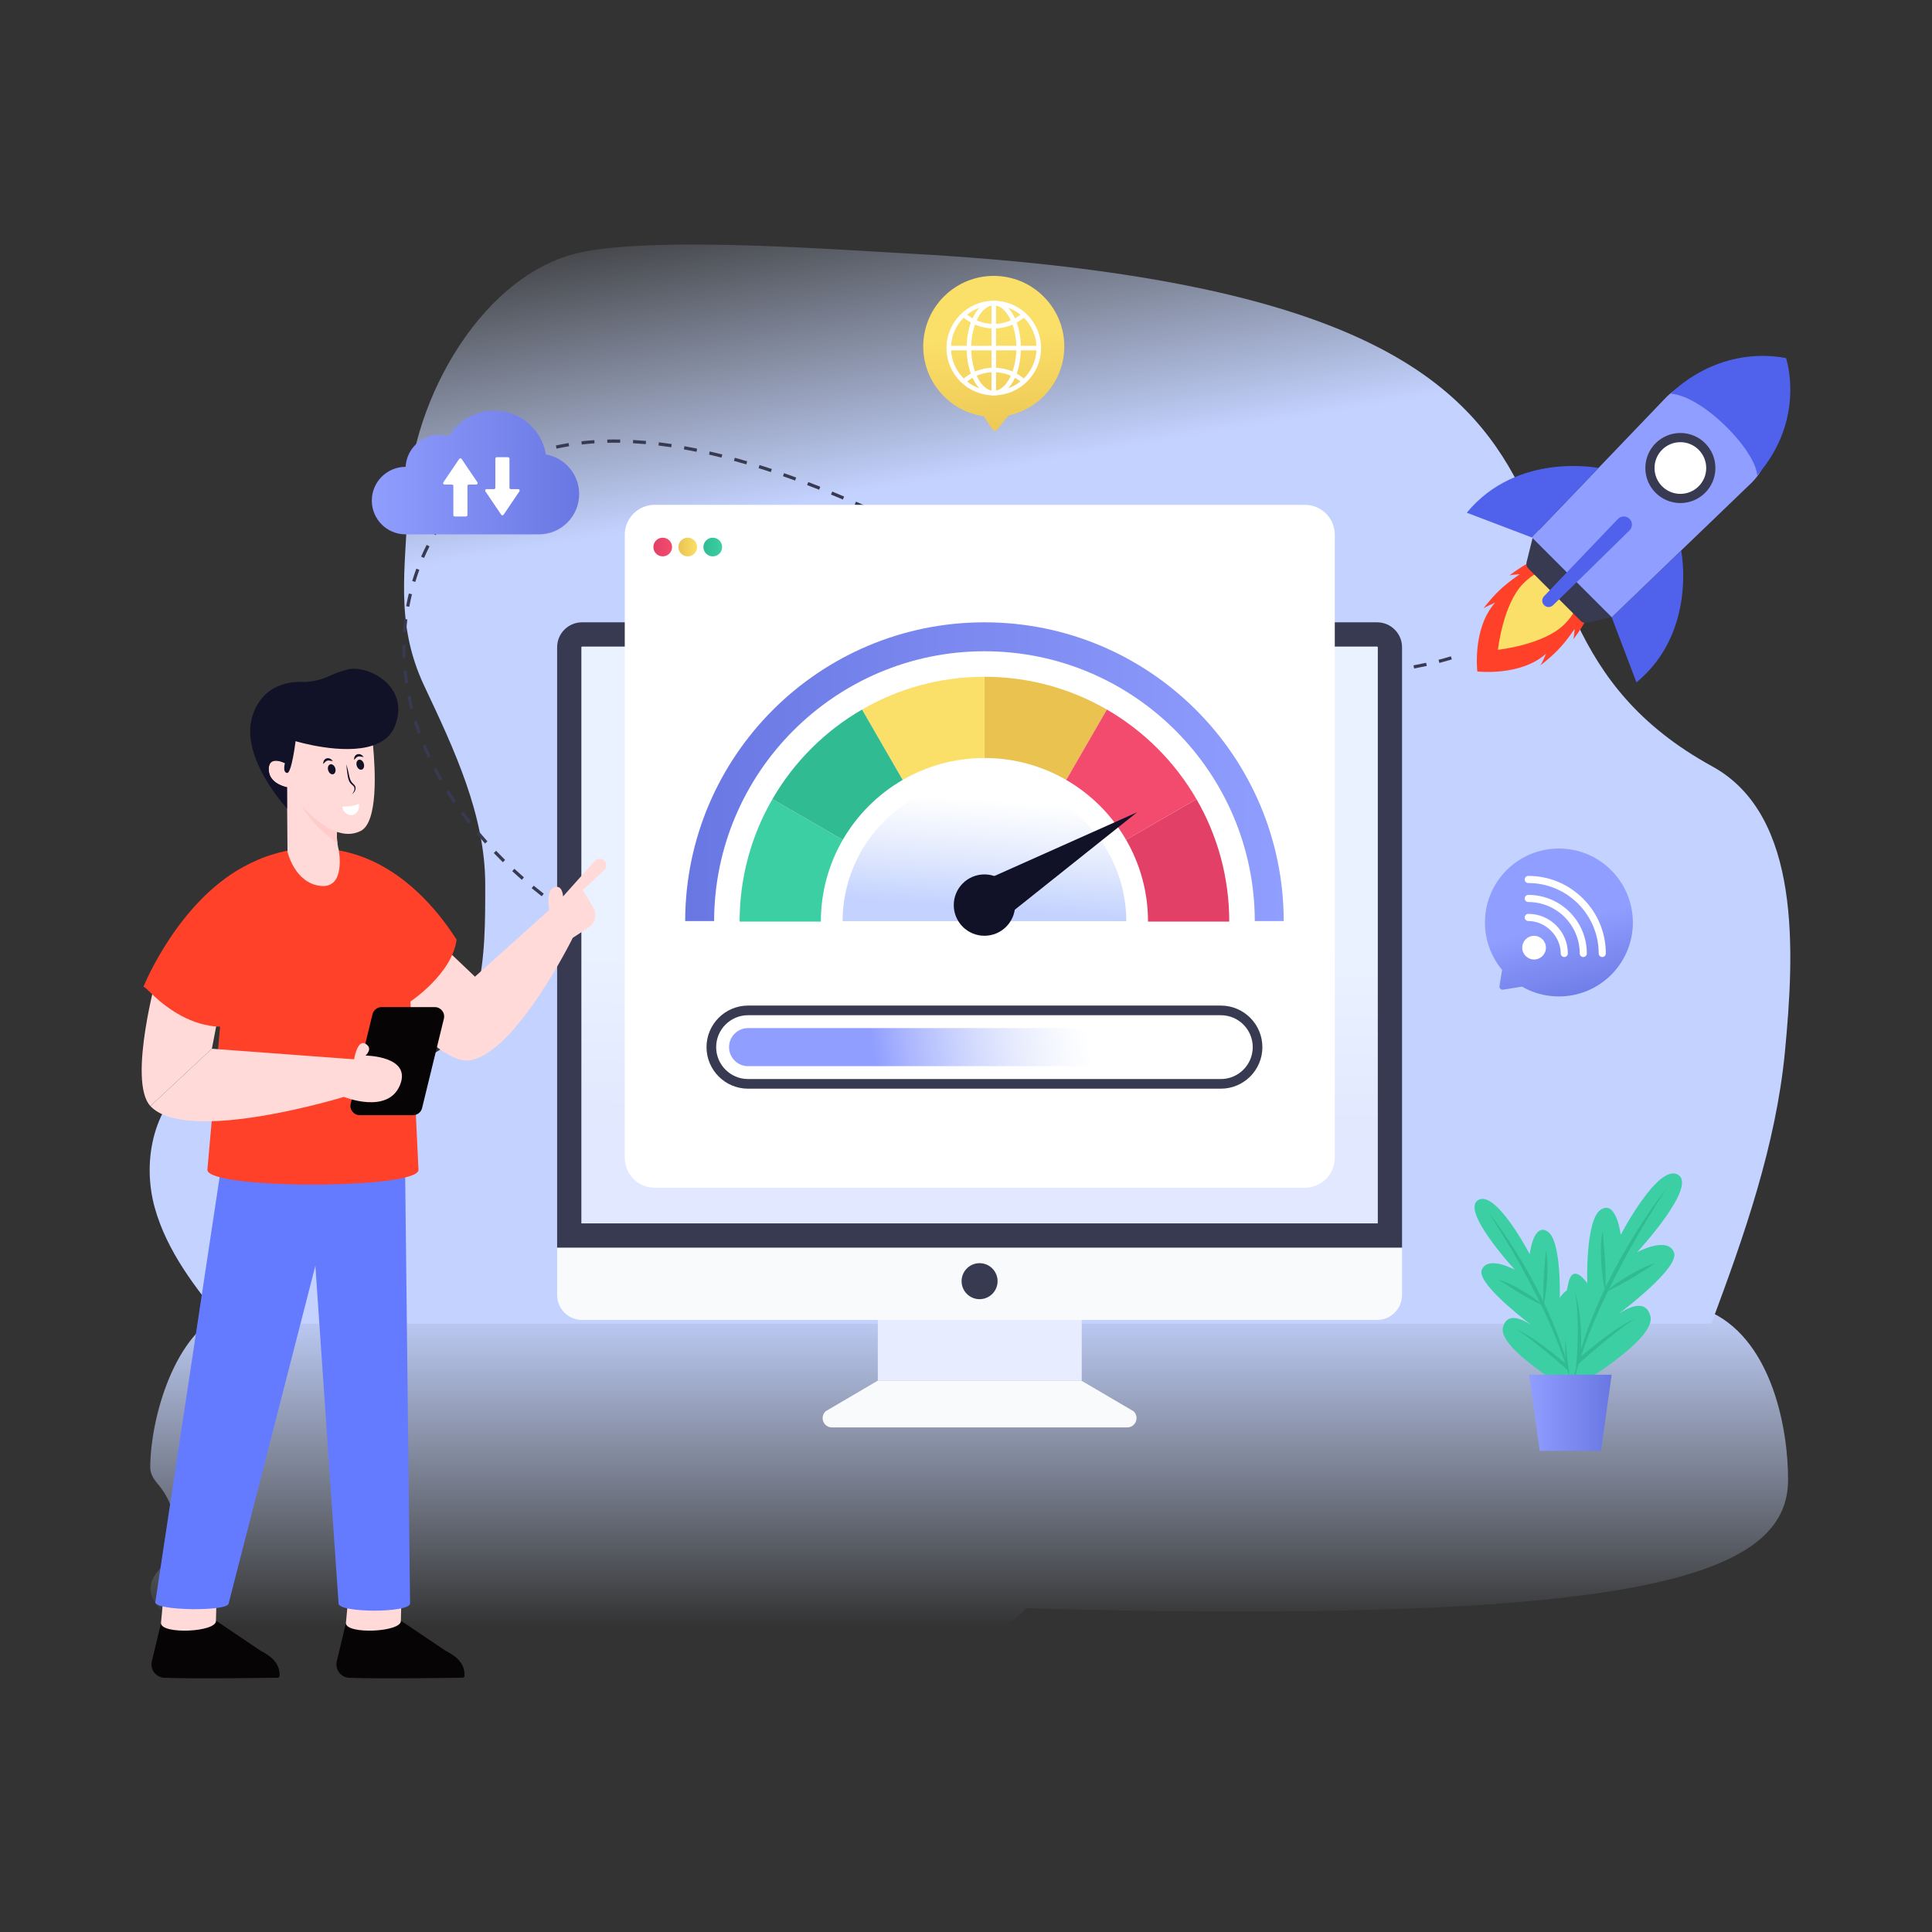 <svg xmlns="http://www.w3.org/2000/svg" id="Layer_1" x="0" y="0" viewBox="0 0 600 600" xml:space="preserve"><rect x="0" y="0" width="600" height="600" fill="#333333" stroke="none"/><g id="Network_Speed"><linearGradient id="SVGID_1_" x1="300.979" x2="300.979" y1="505.023" y2="404.166" gradientUnits="userSpaceOnUse"><stop offset="0" stop-color="#cedcf9" stop-opacity="0"></stop><stop offset="1" stop-color="#c3d2ff"></stop></linearGradient><path fill="url(#SVGID_1_)" d="M555.3,459.731c-0.159,27.62-39.95,41.375-179.793,40.706 c-18.345-0.08-37.505-0.429-56.963-0.999 c-10.375,14.265-66.99,24.933-135.222,24.613 c-75.537-0.369-136.683-14.085-136.574-30.637 c0.01-1.958,0.875-3.876,2.524-5.724c7.105-7.931,6.539-18.92-0.388-26.971 c-1.461-1.698-2.236-3.376-2.226-5.025 c0.089-15.433,7.573-41.935,23.523-48.198l461.627,0.24 C550.56,416.987,555.389,444.288,555.3,459.731z"></path><linearGradient id="SVGID_2_" x1="254.76" x2="271.718" y1="52.481" y2="152.276" gradientUnits="userSpaceOnUse"><stop offset="0" stop-color="#cedcf9" stop-opacity="0"></stop><stop offset="1" stop-color="#c3d2ff"></stop></linearGradient><path fill="url(#SVGID_2_)" d="M554.319,326.724c-2.807,28.999-12.586,56.869-22.835,84.329H69.851 c-9.14-10.968-18.011-22.466-21.787-35.961 c-4.116-14.824-0.35-32.805,13.056-41.186 c19.369-12.097,45.771,1.199,68.067-4.625 c21.757-5.684,21.507-32.944,21.507-54.531 c0.01-21.587-9.62-41.975-18.9-61.644 c-9.29-19.679-5.784-36.231-5.105-57.808 c0.979-31.017,23.485-71.503,55.161-77.237 c24.683-4.475,75.289-0.689,100.332,0.679 c256.194,14.085,157.191,108.573,249.591,159.278 C559.483,253.223,557.296,295.707,554.319,326.724z"></path><path fill="#373a50" d="M223.869,309.911c-1.217-0.545-2.433-1.094-3.648-1.648 l0.415-0.91c1.213,0.552,2.427,1.101,3.642,1.645L223.869,309.911z M216.584,306.591c-1.21-0.562-2.419-1.129-3.625-1.701l0.429-0.903 c1.203,0.571,2.41,1.136,3.617,1.697L216.584,306.591z M209.349,303.156 c-1.201-0.584-2.398-1.174-3.593-1.77l0.446-0.895 c1.191,0.595,2.386,1.183,3.584,1.765L209.349,303.156z M202.182,299.575 c-1.188-0.611-2.371-1.23-3.551-1.856l0.469-0.883 c1.176,0.624,2.355,1.241,3.54,1.85L202.182,299.575z M195.106,295.813 c-1.171-0.644-2.337-1.297-3.497-1.958l0.496-0.869 c1.155,0.659,2.316,1.31,3.482,1.951L195.106,295.813z M188.144,291.838 c-1.15-0.682-2.293-1.374-3.43-2.076l0.525-0.851 c1.131,0.699,2.27,1.388,3.414,2.067L188.144,291.838z M181.324,287.62 c-1.124-0.725-2.239-1.462-3.347-2.21l0.56-0.829 c1.102,0.744,2.212,1.477,3.33,2.198L181.324,287.62z M174.679,283.129 c-1.091-0.773-2.173-1.558-3.246-2.356l0.597-0.802 c1.067,0.793,2.143,1.574,3.228,2.343L174.679,283.129z M168.243,278.339 c-1.053-0.824-2.095-1.662-3.127-2.514l0.637-0.771 c1.025,0.846,2.061,1.679,3.107,2.498L168.243,278.339z M162.056,273.229 l-0.645-0.566c-0.788-0.696-1.568-1.401-2.341-2.117l0.68-0.733 c0.767,0.71,1.542,1.411,2.323,2.101l0.64,0.562L162.056,273.229z M156.167,267.774c-0.953-0.939-1.892-1.893-2.816-2.863l0.724-0.69 c0.917,0.962,1.849,1.909,2.795,2.84L156.167,267.774z M150.627,261.96 c-0.894-1-1.778-2.022-2.627-3.039l0.768-0.641 c0.851,1.019,1.72,2.023,2.605,3.013L150.627,261.96z M145.475,255.797 c-0.822-1.053-1.635-2.134-2.417-3.21l0.81-0.587 c0.775,1.067,1.581,2.138,2.396,3.182L145.475,255.797z M140.758,249.293 c-0.749-1.114-1.482-2.25-2.18-3.377l0.851-0.526 c0.691,1.116,1.417,2.241,2.159,3.345L140.758,249.293z M136.528,242.458 c-0.659-1.162-1.302-2.352-1.913-3.536l0.889-0.458 c0.605,1.173,1.242,2.351,1.895,3.501L136.528,242.458z M132.848,235.311 c-0.563-1.214-1.106-2.453-1.614-3.684l0.925-0.381 c0.502,1.217,1.039,2.443,1.596,3.644L132.848,235.311z M129.785,227.875 c-0.458-1.267-0.888-2.55-1.278-3.814l0.955-0.295 c0.387,1.249,0.812,2.517,1.264,3.77L129.785,227.875z M127.408,220.191 c-0.334-1.297-0.64-2.615-0.91-3.919l0.979-0.202 c0.266,1.288,0.568,2.59,0.899,3.871L127.408,220.191z M125.785,212.313 c-0.086-0.557-0.166-1.116-0.24-1.677c-0.102-0.771-0.191-1.543-0.267-2.318 l0.995-0.098c0.075,0.764,0.163,1.525,0.263,2.285 c0.073,0.553,0.152,1.105,0.237,1.656L125.785,212.313z M416.115,209.653 l-0.923-0.003l0.006-1l0.917,0.003c1.023,0,2.046-0.011,3.069-0.034 l0.021,1C418.176,209.641,417.146,209.653,416.115,209.653z M411.177,209.566 c-1.337-0.047-2.673-0.112-4.009-0.196l0.062-0.998 c1.326,0.083,2.654,0.148,3.981,0.194L411.177,209.566z M423.217,209.468 l-0.053-0.999c1.328-0.07,2.654-0.159,3.975-0.27l0.084,0.997 C425.891,209.308,424.555,209.398,423.217,209.468z M403.167,209.067 c-1.332-0.119-2.663-0.256-3.991-0.41l0.115-0.993 c1.32,0.153,2.642,0.289,3.966,0.407L403.167,209.067z M431.22,208.798 l-0.115-0.993c1.32-0.153,2.638-0.327,3.948-0.523l0.148,0.989 C433.88,208.468,432.552,208.644,431.22,208.798z M395.195,208.143 c-1.325-0.189-2.647-0.394-3.965-0.615l0.166-0.986 c1.31,0.22,2.622,0.424,3.939,0.612L395.195,208.143z M439.165,207.61 l-0.182-0.983c1.305-0.241,2.618-0.507,3.902-0.792l0.217,0.977 C441.806,207.098,440.481,207.367,439.165,207.61z M387.281,206.813 c-0.594-0.115-1.187-0.234-1.779-0.356c-0.717-0.147-1.433-0.299-2.147-0.455 l0.213-0.977c0.711,0.155,1.423,0.306,2.136,0.453 c0.589,0.121,1.18,0.239,1.77,0.354L387.281,206.813z M447.009,205.872 l-0.252-0.968c1.285-0.334,2.575-0.696,3.834-1.074l0.287,0.958 C449.609,205.169,448.306,205.534,447.009,205.872z M379.445,205.106 c-1.299-0.312-2.595-0.638-3.888-0.977l0.254-0.967 c1.285,0.337,2.575,0.661,3.868,0.972L379.445,205.106z M124.998,204.3 c-0.04-0.976-0.06-1.955-0.06-2.933c0-0.364,0.003-0.729,0.008-1.093 l1,0.015c-0.005,0.36-0.008,0.719-0.008,1.078 c0,0.965,0.02,1.93,0.059,2.893L124.998,204.3z M371.691,203.074 c-1.286-0.364-2.568-0.74-3.848-1.127l0.289-0.957 c1.273,0.385,2.55,0.76,3.83,1.122L371.691,203.074z M364.017,200.752 c-1.271-0.409-2.54-0.83-3.806-1.26l0.322-0.947 c1.26,0.428,2.522,0.847,3.79,1.255L364.017,200.752z M356.426,198.171 c-1.259-0.45-2.513-0.909-3.764-1.377l0.35-0.937 c1.247,0.466,2.497,0.924,3.75,1.371L356.426,198.171z M126.116,196.32 l-0.997-0.071c0.094-1.331,0.227-2.68,0.395-4.008l0.992,0.125 C126.341,193.677,126.21,195.007,126.116,196.32z M348.92,195.366 c-1.244-0.484-2.485-0.977-3.725-1.477l0.375-0.927 c1.235,0.499,2.473,0.99,3.713,1.472L348.92,195.366z M341.488,192.368 c-1.232-0.513-2.462-1.034-3.689-1.561l0.395-0.919 c1.224,0.525,2.451,1.044,3.68,1.557L341.488,192.368z M334.127,189.209 c-1.223-0.538-2.441-1.081-3.658-1.63l0.41-0.912 c1.215,0.547,2.432,1.09,3.65,1.626L334.127,189.209z M127.112,188.442 l-0.983-0.18c0.241-1.316,0.521-2.642,0.834-3.94l0.972,0.234 C127.627,185.837,127.35,187.144,127.112,188.442z M326.823,185.921 c-1.212-0.557-2.423-1.119-3.632-1.684l0.424-0.906 c1.207,0.564,2.416,1.125,3.626,1.681L326.823,185.921z M319.569,182.53 c-1.204-0.572-2.408-1.147-3.611-1.724l0.434-0.901 c1.201,0.577,2.403,1.151,3.607,1.722L319.569,182.53z M128.974,180.723 l-0.957-0.289c0.387-1.284,0.815-2.57,1.272-3.822l0.939,0.343 C129.778,178.19,129.356,179.457,128.974,180.723z M312.354,179.066 c-1.2-0.582-2.399-1.166-3.597-1.75l0.438-0.898 c1.197,0.584,2.396,1.168,3.595,1.749L312.354,179.066z M305.163,175.558 l-3.59-1.763l0.441-0.897l3.589,1.763L305.163,175.558z M131.7,173.267 l-0.918-0.397c0.533-1.229,1.109-2.457,1.712-3.647l0.892,0.452 C132.792,170.847,132.224,172.056,131.7,173.267z M297.985,172.03l-3.592-1.761 l0.439-0.898l3.582,1.756L297.985,172.03z M290.799,168.514 c-1.198-0.583-2.397-1.165-3.598-1.745l0.435-0.9 c1.202,0.58,2.402,1.163,3.601,1.746L290.799,168.514z M135.29,166.192 l-0.862-0.507c0.682-1.159,1.406-2.306,2.154-3.408l0.827,0.562 C136.674,163.924,135.96,165.052,135.29,166.192z M283.595,165.037 c-1.202-0.574-2.405-1.146-3.611-1.714l0.427-0.904 c1.207,0.569,2.412,1.141,3.616,1.716L283.595,165.037z M276.364,161.629 c-1.208-0.561-2.419-1.118-3.631-1.67l0.415-0.91 c1.214,0.553,2.426,1.111,3.637,1.673L276.364,161.629z M139.743,159.633 l-0.788-0.615c0.83-1.063,1.701-2.103,2.59-3.092l0.744,0.668 C141.415,157.566,140.559,158.589,139.743,159.633z M269.091,158.315 c-1.216-0.542-2.435-1.08-3.656-1.612l0.399-0.917 c1.224,0.533,2.444,1.072,3.664,1.615L269.091,158.315z M261.766,155.127 c-1.227-0.52-2.455-1.033-3.686-1.539l0.38-0.925 c1.234,0.508,2.466,1.022,3.695,1.543L261.766,155.127z M145.041,153.743 l-0.694-0.72c0.966-0.931,1.977-1.837,3.005-2.692l0.64,0.769 C146.982,151.94,145.989,152.829,145.041,153.743z M254.378,152.091 c-1.237-0.491-2.477-0.975-3.72-1.451l0.357-0.934 c1.247,0.477,2.49,0.962,3.731,1.456L254.378,152.091z M246.919,149.239 c-1.249-0.458-2.501-0.907-3.757-1.347l0.33-0.944 c1.26,0.441,2.518,0.892,3.771,1.352L246.919,149.239z M151.131,148.687 l-0.579-0.815c0.652-0.463,1.315-0.913,1.992-1.348 c0.459-0.296,0.921-0.584,1.387-0.864l0.517,0.856 c-0.458,0.276-0.911,0.558-1.362,0.849 C152.421,147.792,151.77,148.233,151.131,148.687z M239.384,146.603 c-1.262-0.419-2.528-0.829-3.797-1.227l0.299-0.954 c1.275,0.4,2.546,0.811,3.814,1.232L239.384,146.603z M157.913,144.593 l-0.454-0.891c1.186-0.604,2.416-1.178,3.655-1.705l0.392,0.92 C160.287,143.435,159.079,143.999,157.913,144.593z M231.768,144.215 c-1.276-0.375-2.556-0.739-3.838-1.09l0.264-0.964 c1.29,0.353,2.575,0.718,3.857,1.095L231.768,144.215z M224.07,142.109 c-1.289-0.326-2.582-0.638-3.878-0.937l0.225-0.975 c1.303,0.301,2.603,0.615,3.898,0.942L224.07,142.109z M165.205,141.486 l-0.33-0.944c1.249-0.437,2.542-0.845,3.843-1.212l0.271,0.962 C167.708,140.654,166.435,141.055,165.205,141.486z M216.296,140.317 c-0.55-0.115-1.102-0.227-1.654-0.336c-0.75-0.149-1.504-0.292-2.26-0.43 l0.179-0.984c0.762,0.138,1.521,0.283,2.276,0.433 c0.555,0.11,1.109,0.223,1.664,0.338L216.296,140.317z M172.84,139.328 l-0.215-0.977c1.291-0.284,2.621-0.539,3.954-0.758l0.162,0.987 C175.425,138.796,174.112,139.048,172.84,139.328z M208.449,138.893 c-1.311-0.2-2.627-0.382-3.947-0.543l0.121-0.993 c1.33,0.162,2.657,0.345,3.978,0.547L208.449,138.893z M180.676,138.037 l-0.112-0.994c1.311-0.148,2.658-0.268,4.006-0.357l0.065,0.998 C183.304,137.772,181.971,137.891,180.676,138.037z M200.54,137.931 c-1.329-0.119-2.666-0.215-3.972-0.287l0.055-0.999 c1.318,0.072,2.666,0.169,4.006,0.289L200.54,137.931z M188.61,137.51 l-0.022-1c1.337-0.031,2.677-0.033,4.02-0.01l-0.018,1 C191.259,137.477,189.935,137.48,188.61,137.51z"></path><path fill="#f8fafb" d="M435.416,387.458v14.719c0,4.278-3.468,7.746-7.746,7.746 H180.766c-4.278,0-7.746-3.468-7.746-7.746v-14.719H435.416z"></path><path fill="#373a50" d="M435.416,201.011v186.447H173.02V201.011 c0-4.278,3.468-7.746,7.746-7.746h246.904 C431.948,193.265,435.416,196.733,435.416,201.011z"></path><linearGradient id="SVGID_3_" x1="304.192" x2="303.096" y1="291.928" y2="353.357" gradientUnits="userSpaceOnUse"><stop offset="0" stop-color="#ebf2ff"></stop><stop offset="1" stop-color="#e1e8ff"></stop></linearGradient><path fill="url(#SVGID_3_)" d="M180.548,379.931V201.011c0-0.12,0.098-0.218,0.219-0.218 h246.904c0.12,0,0.219,0.098,0.219,0.218v178.919H180.548z"></path><path fill="#373a50" d="M309.808,397.884c0,3.078-2.506,5.585-5.594,5.585 c-3.087,0-5.585-2.506-5.585-5.585c0-3.088,2.497-5.594,5.585-5.594 C307.301,392.29,309.808,394.797,309.808,397.884z"></path><rect width="63.329" height="18.831" x="272.613" y="409.923" fill="#e7edff"></rect><path fill="#f8fafb" d="M350.069,443.294h-91.698c-2.637,0-3.893-3.236-1.951-5.023 l16.209-9.516h63.183l16.209,9.516 C353.961,440.058,352.696,443.294,350.069,443.294z"></path><path fill="#fff" d="M405.235,368.86H203.32c-5.133,0-9.295-4.161-9.295-9.295V166.073 c0-5.133,4.161-9.295,9.295-9.295h201.915c5.133,0,9.295,4.161,9.295,9.295 v193.492C414.53,364.699,410.368,368.86,405.235,368.86z"></path><linearGradient id="SVGID_4_" x1="1354.506" x2="1360.314" y1="169.885" y2="169.885" gradientTransform="matrix(-1 0 0 1 1578.767 0)" gradientUnits="userSpaceOnUse"><stop offset="0" stop-color="#3dcfa4"></stop><stop offset="1" stop-color="#30bb93"></stop></linearGradient><path fill="url(#SVGID_4_)" d="M218.452,169.89c0,1.602,1.302,2.895,2.904,2.895 c1.602,0,2.904-1.293,2.904-2.895s-1.302-2.904-2.904-2.904 C219.754,166.986,218.452,168.288,218.452,169.89z"></path><linearGradient id="SVGID_5_" x1="1362.276" x2="1368.084" y1="169.885" y2="169.885" gradientTransform="matrix(-1 0 0 1 1578.767 0)" gradientUnits="userSpaceOnUse"><stop offset="0" stop-color="#fadf68"></stop><stop offset="1" stop-color="#eac250"></stop></linearGradient><path fill="url(#SVGID_5_)" d="M210.682,169.89c0,1.602,1.302,2.895,2.904,2.895 c1.602,0,2.904-1.293,2.904-2.895s-1.302-2.904-2.904-2.904 C211.984,166.986,210.682,168.288,210.682,169.89z"></path><linearGradient id="SVGID_6_" x1="1370.045" x2="1375.854" y1="169.885" y2="169.885" gradientTransform="matrix(-1 0 0 1 1578.767 0)" gradientUnits="userSpaceOnUse"><stop offset="0" stop-color="#f34b6d"></stop><stop offset="1" stop-color="#e24067"></stop></linearGradient><path fill="url(#SVGID_6_)" d="M202.912,169.89c0,1.602,1.302,2.895,2.904,2.895 c1.602,0,2.904-1.293,2.904-2.895s-1.302-2.904-2.904-2.904 C204.214,166.986,202.912,168.288,202.912,169.89z"></path><g><linearGradient id="SVGID_7_" x1="398.676" x2="212.784" y1="239.659" y2="239.659" gradientUnits="userSpaceOnUse"><stop offset="0" stop-color="#909eff"></stop><stop offset="1" stop-color="#6977e3"></stop></linearGradient><path fill="url(#SVGID_7_)" d="M398.676,286.053c-0.087-51.257-41.669-92.787-92.946-92.787 s-92.859,41.53-92.946,92.787H398.676z"></path><path fill="#fff" d="M389.688,286.194c-0.011-46.285-37.67-83.938-83.957-83.938 s-83.947,37.653-83.957,83.938H389.688z"></path></g><linearGradient id="SVGID_8_" x1="308.458" x2="305.965" y1="248.369" y2="282.141" gradientUnits="userSpaceOnUse"><stop offset="0" stop-color="#cedcf9" stop-opacity="0"></stop><stop offset="1" stop-color="#c3d2ff"></stop></linearGradient><path fill="url(#SVGID_8_)" d="M349.789,286.074c-0.076-24.269-19.772-43.923-44.059-43.923 c-24.287,0-43.983,19.654-44.059,43.923H349.789z"></path><g><path fill="#eac250" d="M343.742,220.356l-12.623,21.858 c-7.469-4.326-16.138-6.81-25.39-6.81v-25.229 C319.577,210.175,332.564,213.884,343.742,220.356z"></path><path fill="#e24067" d="M381.755,286.201h-25.229c0-9.252-2.492-17.921-6.81-25.39 l21.858-12.623C378.046,259.366,381.755,272.353,381.755,286.201z"></path><path fill="#3dcfa4" d="M261.734,260.811c-4.326,7.469-6.81,16.138-6.81,25.39h-25.229 c0-13.848,3.709-26.835,10.181-38.013L261.734,260.811z"></path><path fill="#f34b6d" d="M371.574,248.188l-21.858,12.623 c-4.461-7.714-10.882-14.135-18.597-18.597l12.623-21.858 C355.284,227.031,364.899,236.646,371.574,248.188z"></path><path fill="#fadf68" d="M305.729,210.175v25.229c-9.26,0-17.929,2.484-25.398,6.81 l-12.623-21.858C278.886,213.884,291.873,210.175,305.729,210.175z"></path><path fill="#30bb93" d="M280.331,242.214c-7.714,4.461-14.135,10.883-18.597,18.597 l-21.858-12.623c6.675-11.542,16.29-21.157,27.832-27.832L280.331,242.214z"></path></g><circle cx="305.729" cy="281.083" r="9.528" fill="#111228"></circle><polygon fill="#111228" points="311.827 285.179 304.869 273.815 353.146 252.25"></polygon><g><polygon fill="#fa5814" fill-rule="evenodd" points="488.417 178.913 488.349 178.854 488.354 178.849" clip-rule="evenodd"></polygon><path fill="#fa5814" fill-rule="evenodd" d="M488.386,197.62c-0.023,0.023-0.018,0.009,0.023-0.041 C488.399,197.597,488.395,197.611,488.386,197.62z" clip-rule="evenodd"></path><path fill="#ff4129" fill-rule="evenodd" d="M483.768,201.905c-2.796,2.854-5.771,5.028-5.4,4.723 c0.367-0.309,1.806-3.651,1.806-3.651c-7.916,7.153-21.378,5.553-21.378,5.553 l-0.068,0.068l0.068-0.068c0,0-1.601-13.464,5.552-21.38 c0,0-3.342,1.439-3.651,1.806c-0.304,0.372,1.869-2.603,4.723-5.399 c2.859-2.792,6.597-5.245,6.597-5.245s-2.719,0.188-3.236,0.386 c0.478-0.353,2.859-2.202,5.66-3.728c3.25-1.782,4.293-1.782,4.293-1.782 s5.095,1.473,5.559,1.444l4.25,4.018l0.073,0.063l0.058,0.068l4.018,4.25 c-0.029,0.464,1.444,5.559,1.444,5.559s0,1.043-1.782,4.293 c-1.526,2.801-3.376,5.182-3.728,5.66c0.198-0.517,0.386-3.236,0.386-3.236 S486.56,199.046,483.768,201.905z" clip-rule="evenodd"></path><path fill="#fadf68" fill-rule="evenodd" d="M485.823,193.897c-6.368,6.368-20.623,7.905-20.623,7.905 s1.537-14.255,7.905-20.623c6.368-6.368,8.119-2.425,11.631,1.087 C488.249,185.777,492.192,187.529,485.823,193.897z" clip-rule="evenodd"></path><polygon fill="#fa5814" fill-rule="evenodd" points="488.476 178.972 488.472 178.977 488.417 178.913" clip-rule="evenodd"></polygon><path fill="#fa5814" fill-rule="evenodd" d="M469.706,178.94c-0.023,0.023-0.009,0.018,0.041-0.023 C469.729,178.927,469.715,178.931,469.706,178.94z" clip-rule="evenodd"></path><g><path fill="#5062eb" d="M522.103,171.001c0,0,5.137,25.221-13.883,40.924l-7.693-20.218 L522.103,171.001z"></path><path fill="#373a50" d="M500.542,191.691l-7.758,1.702 c-0.667,0.15-1.371-0.055-1.857-0.54l-16.31-16.31 c-0.499-0.499-0.699-1.226-0.531-1.911l1.997-8.053L500.542,191.691z"></path><path fill="#909eff" d="M543.124,122.469c-7.545-6.598-18.944-6.1-25.884,1.132 l-41.486,43.304l24.787,24.787l43.249-41.593 C551.706,142.472,551.398,129.705,543.124,122.469z"></path><path fill="#5062eb" d="M496.446 145.344c0 0-25.221-5.137-40.924 13.883l20.218 7.693L496.446 145.344zM545.723 147.623c-.685-8.152-17.043-24.704-26.868-25.361 0 0 13.98-15.045 35.808-11.069C554.663 111.193 561.1 129.978 545.723 147.623zM502.452 161.172l-22.945 24.004c-.754.785-.731 2.032.051 2.789l0 0c.769.744 1.986.744 2.751-.004 4.837-4.731 18.044-17.588 23.759-23.244 1.103-1.092.964-2.9-.283-3.824l0 0C504.762 160.133 503.335 160.253 502.452 161.172z"></path><circle cx="521.854" cy="145.349" r="10.879" fill="#373a50"></circle><circle cx="521.854" cy="145.349" r="8.027" fill="#fff"></circle></g></g><path fill="#373a50" d="M232.321,338.103c-7.117,0-12.906-5.79-12.906-12.907 s5.79-12.906,12.906-12.906h146.818c7.117,0,12.906,5.79,12.906,12.906 s-5.79,12.907-12.906,12.907H232.321z"></path><path fill="#fff" d="M379.139,335.106H232.321c-5.473,0-9.91-4.437-9.91-9.91v-0 c0-5.473,4.437-9.91,9.91-9.91h146.818c5.473,0,9.91,4.437,9.91,9.91 v0C389.049,330.669,384.612,335.106,379.139,335.106z"></path><linearGradient id="SVGID_9_" x1="337.879" x2="271.328" y1="317.494" y2="327.783" gradientUnits="userSpaceOnUse"><stop offset="0" stop-color="#cedcf9" stop-opacity="0"></stop><stop offset="1" stop-color="#909eff"></stop></linearGradient><path fill="url(#SVGID_9_)" d="M232.321,331.11c-3.261,0-5.914-2.653-5.914-5.914 s2.653-5.914,5.914-5.914h111.481c3.261,0,5.914,2.653,5.914,5.914 s-2.653,5.914-5.914,5.914H232.321z"></path><g><path fill="#060405" d="M49.993,504.101l-2.867,11.976 c-0.492,2.527,1.388,4.895,3.961,4.981 c10.567,0.354,31.336,0.004,35.171-0.031 c0.306-0.003,0.549-0.244,0.564-0.55l0,0c0.171-3.664-2.262-5.993-5.847-7.794 l-13.823-9.309c-0.026-0.015-0.055-0.023-0.085-0.021L49.993,504.101z"></path><path fill="#ffdad9" d="M49.991,504.1c0.155,3.548,17.231,2.801,17.076-0.747 l0.338-14.025l-15.989-0.497L49.991,504.1z"></path><path fill="#060405" d="M107.423,504.101l-2.867,11.976 c-0.492,2.527,1.388,4.895,3.961,4.981 c10.567,0.354,31.336,0.004,35.171-0.031c0.306-0.003,0.549-0.244,0.564-0.55 l0,0c0.171-3.664-2.262-5.993-5.847-7.794l-13.823-9.309 c-0.026-0.015-0.055-0.023-0.085-0.021L107.423,504.101z"></path><path fill="#ffdad9" d="M107.421,504.1c0.155,3.548,17.231,2.801,17.076-0.747 l0.338-14.025l-15.989-0.497L107.421,504.1z"></path><path fill="#657bff" d="M105.143,497.961l-7.204-104.863L71.013,497.938 c-0.036,2.608-22.825,2.295-22.789-0.314l21.636-143.031l55.821-2.69 l1.67,146.057C127.352,500.954,105.143,500.954,105.143,497.961z"></path><g><path fill="#ffdad9" d="M46.71 343.499c-7.224-7.74 2.283-41.621 2.283-41.621l18.523 14.911-1.717 8.906M182.825 288.002l-4.942 3.25c0 0-18.315 37.077-32.645 38.099-9.624.685-29.768-24.532-29.768-24.532l15.458-17.28 16.577 15.776 23.079-20.741c0 0-1.215-6.056 1.475-7.02 2.681-.964 2.806 2.845 2.806 2.845l9.809-10.995c.913-1.024 2.554-.88 3.275.287l0 0c.514.831.37 1.91-.345 2.577l-6.598 6.163 3.229 5.376C185.503 283.917 184.881 286.65 182.825 288.002z"></path><path fill="#ff4129" d="M127.453 311.035l.01.13 2.507 52.144c0 6.093-65.569 6.093-65.569 0l3.946-44.472c-.759-.01-1.538-.05-2.278-.15-.38-.06-.759-.1-1.129-.18-8.201-1.379-14.874-6.873-18.59-10.599-1.289-1.288-1.688-1.498-1.798-1.468.709-1.738 10.998-26.142 30.787-37.09 3.027-1.678 6.263-3.097 9.69-4.106 4.255-1.298 8.821-1.988 13.635-1.848 3.906.13 7.592.759 11.008 1.758 17.721 5.204 28.581 21.14 32.137 26.674C140.381 302.487 127.453 311.035 127.453 311.035zM44.552 306.44c-.03.07-.04.1-.04.1S44.482 306.44 44.552 306.44z"></path><path fill="#060405" d="M128.262,346.329h-16.53c-1.881,0-3.265-1.762-2.82-3.59 l6.771-27.758c0.317-1.3,1.482-2.214,2.82-2.214h16.53 c1.881,0,3.265,1.762,2.82,3.59l-6.771,27.758 C130.765,345.414,129.6,346.329,128.262,346.329z"></path><path fill="#ffdad9" d="M65.799,325.692l44.164,3.283c0,0,1.005-6.317,3.55-4.822 c2.536,1.495,0,3.657,0,3.657s14.484,0.125,10.676,9.244 c-3.808,9.119-17.385,3.594-17.385,3.594s-48.778,14.975-60.095,2.849"></path></g><g><path fill="#ffdad9" d="M89.125,244.469l0.162,20.06c0,0,2.193,9.705,10.243,10.598 c8.04,0.893,5.654-11.258,5.654-11.258c-0.173-0.65-0.305-1.289-0.386-1.909 c-0.843-5.746,1.604-9.867,1.604-9.867l-2.558-2.812l-4.741-5.218L89.125,244.469z "></path><path fill="#fecdcb" d="M93.521,249.992c3.563,6.649,11.279,11.969,11.279,11.969 c-0.843-5.746,1.604-9.867,1.604-9.867l-2.558-2.812l-3.147-3.056 C100.698,246.225,89.947,243.342,93.521,249.992z"></path><path fill="#ffdad9" d="M83.46,238.528c-0.267,4.383,4.424,5.679,5.473,5.905 c0.082,0.021,0.123,0.021,0.164,0.041c0.021,0,0.021,0,0.041,0 c0,0,12.613,18.868,22.922,13.559c5.329-2.757,4.527-18.641,3.786-26.542 c-0.267-2.696-0.514-4.465-0.514-4.465s-6.255-8.745-17.119-8.024 c-10.864,0.74-9.732,18.004-9.732,18.004S83.728,234.516,83.46,238.528z"></path><path fill="#111228" d="M83.46,238.528c0.268-4.012,5.02-1.522,5.02-1.522 s-0.782,2.839,0.659,3.045c1.42,0.226,2.654-9.876,2.654-9.876 s14.691,4.485,24.053,1.317c3.025-1.008,5.494-2.819,6.728-5.843 c5.062-12.387-8.21-19.239-14.465-17.757 c-6.255,1.481-6.337,3.333-13.498,3.93c0,0-12.777-1.666-16.358,11.029 c-3.58,12.695,10.885,28.24,10.885,28.24v-6.615c-0.021,0-0.021,0-0.041,0 c-0.041,0-0.103-0.021-0.164-0.041C87.884,244.208,83.193,242.911,83.46,238.528z"></path><path fill="#ffdad9" d="M112.982 237.147c-.26-.842-.962-1.383-1.574-1.189-.605.183-.884 1.016-.615 1.857M104.12 238.569c-.26-.842-.971-1.382-1.574-1.189-.605.183-.884 1.016-.624 1.859"></path><path fill="#111228" d="M101.921 239.243c.264.847.959 1.376 1.57 1.188.604-.18.884-1.016.628-1.864-.263-.839-.967-1.375-1.569-1.187C101.939 237.567 101.657 238.396 101.921 239.243zM110.789 237.82c.257.848.959 1.376 1.562 1.189.611-.181.892-1.017.628-1.864-.255-.841-.959-1.376-1.57-1.187C110.806 236.144 110.525 236.973 110.789 237.82zM112.923 235.107c-1.117-.16-1.545-.449-2.317.206-.186.221-.408.442-.695.659.056-.829.327-1.526 1.132-1.747C111.681 234.075 112.391 234.317 112.923 235.107zM103.355 236.379c-1.121-.16-1.547-.448-2.317.206-.186.221-.408.443-.695.659.023-.341.088-.691.23-1.015.407-.769 1.306-.978 2.035-.567C102.931 235.832 103.161 236.091 103.355 236.379zM107.566 237.356c.253.831.453 1.67.644 2.512.208.838.311 1.704.647 2.437.164.374.384.682.693.963.29.29.687.604.829 1.104.135.49.005.977-.217 1.368-.241.386-.552.695-.88.979.503-.673 1.017-1.498.733-2.224-.141-.335-.45-.593-.785-.878-.342-.286-.642-.689-.827-1.104-.37-.851-.449-1.729-.569-2.576C107.721 239.08 107.617 238.223 107.566 237.356z"></path><path fill="#fff" d="M106.328,250.573c0.262,1.631,1.627,2.768,3.045,2.541 c1.411-0.226,2.352-1.734,2.09-3.365c-0.005-0.029-0.016-0.05-0.019-0.072 c-1.386,0.569-3.09,0.843-5.121,0.822 C106.326,250.52,106.323,250.543,106.328,250.573z"></path></g></g><linearGradient id="SVGID_10_" x1="257.83" x2="250.841" y1="286.881" y2="313.136" gradientTransform="matrix(-1 0 0 1 742.058 0)" gradientUnits="userSpaceOnUse"><stop offset="0" stop-color="#909eff"></stop><stop offset="1" stop-color="#6977e3"></stop></linearGradient><path fill="url(#SVGID_10_)" d="M466.489,301.193l-0.809,5.025 c-0.094,0.658,0.47,1.242,1.129,1.129l5.871-0.941 c3.368,1.938,7.283,3.048,11.442,3.048c12.684,0,22.977-10.275,22.977-22.958 s-10.294-22.977-22.977-22.977s-22.958,10.294-22.958,22.977 C461.164,292.085,463.177,297.222,466.489,301.193z"></path><g><path fill="#fff" d="M496.815,296.887c-0.201-0.201-0.324-0.476-0.324-0.782 c0-12.063-9.812-21.871-21.871-21.871c-0.611,0-1.106-0.495-1.106-1.106 c0-0.611,0.495-1.106,1.106-1.106c6.424,0,12.468,2.508,17.021,7.061 c4.553,4.553,7.062,10.598,7.062,17.022c0,0.611-0.495,1.106-1.106,1.106 C497.291,297.211,497.016,297.088,496.815,296.887z"></path><path fill="#fff" d="M490.919,296.887c-0.201-0.201-0.324-0.476-0.324-0.782 c0-8.804-7.166-15.973-15.975-15.975c-0.611,0-1.106-0.495-1.106-1.106 s0.495-1.106,1.106-1.106c10.031-0.002,18.186,8.157,18.186,18.186 c0,0.611-0.495,1.106-1.106,1.106 C491.395,297.211,491.119,297.088,490.919,296.887z"></path><path fill="#fff" d="M485.022,296.886c-0.201-0.201-0.324-0.476-0.324-0.782 c0-5.371-4.704-10.079-10.077-10.077c-0.611,0-1.106-0.495-1.106-1.106 c0-0.611,0.495-1.106,1.106-1.106c3.277-0.001,6.361,1.28,8.684,3.603 c2.324,2.324,3.605,5.409,3.604,8.685c0,0.611-0.495,1.106-1.106,1.106 C485.498,297.21,485.222,297.087,485.022,296.886z"></path><circle cx="476.422" cy="294.304" r="3.678" fill="#fff"></circle></g><linearGradient id="SVGID_11_" x1="308.318" x2="312.02" y1="104.505" y2="141.988" gradientUnits="userSpaceOnUse"><stop offset="0" stop-color="#fadf68"></stop><stop offset="1" stop-color="#eac250"></stop></linearGradient><path fill="url(#SVGID_11_)" d="M323.29,123.841c-2.936,2.663-6.431,4.387-10.034,5.16 l-3.566,4.41c-0.392,0.499-1.165,0.452-1.522-0.071l-2.639-4.077 c-4.874-0.69-9.594-3.032-13.16-6.991c-8.108-8.975-7.406-22.837,1.569-30.945 c8.976-8.108,22.837-7.395,30.945,1.593 C332.99,101.895,332.277,115.733,323.29,123.841z"></path><g><path fill="#fff" d="M308.622,122.779c-8.097,0-14.685-6.588-14.685-14.685 s6.588-14.685,14.685-14.685c8.098,0,14.685,6.588,14.685,14.685 S316.72,122.779,308.622,122.779z M308.622,94.814 c-7.322,0-13.279,5.957-13.279,13.28c0,7.322,5.957,13.28,13.279,13.28 c7.323,0,13.28-5.957,13.28-13.28 C321.902,100.771,315.945,94.814,308.622,94.814z"></path><path fill="#fff" d="M308.624 102.008c-3.636 0-7.129-1.339-9.836-3.771l.939-1.046c2.449 2.2 5.609 3.411 8.898 3.411 3.288 0 6.448-1.211 8.898-3.411l.939 1.046C315.753 100.669 312.259 102.008 308.624 102.008zM299.734 119.001l-.94-1.044c2.704-2.437 6.196-3.778 9.83-3.778 3.634 0 7.126 1.342 9.83 3.778l-.94 1.044c-2.446-2.204-5.603-3.417-8.889-3.417S302.18 116.797 299.734 119.001z"></path><path fill="#fff" d="M308.622,122.779c-4.721,0-8.419-6.45-8.419-14.685 s3.698-14.685,8.419-14.685s8.42,6.451,8.42,14.685 S313.343,122.779,308.622,122.779z M308.622,94.814 c-3.802,0-7.014,6.081-7.014,13.28s3.212,13.28,7.014,13.28 c3.802,0,7.015-6.081,7.015-13.28S312.424,94.814,308.622,94.814z"></path><rect width="1.405" height="27.965" x="307.919" y="94.111" fill="#fff"></rect><g><rect width="27.964" height="1.405" x="294.64" y="107.391" fill="#fff"></rect></g></g><g><linearGradient id="SVGID_12_" x1="115.47" x2="179.867" y1="146.738" y2="146.738" gradientUnits="userSpaceOnUse"><stop offset="0" stop-color="#909eff"></stop><stop offset="1" stop-color="#6977e3"></stop></linearGradient><path fill="url(#SVGID_12_)" d="M179.867,153.441c0,6.91-5.6,12.51-12.505,12.51H125.954 c-5.79,0-10.484-4.694-10.484-10.484c0-5.791,4.694-10.484,10.484-10.484h0.014 c0.29-5.528,4.866-9.932,10.471-9.932c1.038,0,2.039,0.15,2.981,0.435 c2.85-4.766,8.065-7.961,14.028-7.961c8.092,0,14.807,5.881,16.107,13.606 C175.418,142.164,179.867,147.284,179.867,153.441z"></path><path fill="#fff" d="M161.308 152.602l-4.906 7.24c-.182.263-.569.263-.747 0l-4.906-7.24c-.205-.298.012-.701.372-.701H153.386c.248 0 .449-.202.449-.449v-9.017c0-.248.201-.449.449-.449h3.485c.248 0 .449.201.449.449v9.017c0 .248.201.449.453.449h2.265C161.296 151.901 161.509 152.304 161.308 152.602zM148.26 149.772c.205.298-.012.705-.372.705h-2.265c-.248 0-.449.201-.449.449v9.017c0 .248-.201.449-.449.449h-3.485c-.248 0-.449-.201-.449-.449v-9.017c0-.248-.205-.449-.453-.449h-2.265c-.36 0-.573-.407-.372-.705l4.905-7.24c.182-.263.569-.263.747 0L148.26 149.772z"></path></g><g><path fill="#3dcfa4" d="M460.185,394.342c-1.569,3.76,10.926,13.76,15.433,17.215 c-2.583-1.749-7.537-4.322-8.855,0.616 c-1.809,6.768,21.983,20.435,21.983,20.435s3.662-19.672,0.801-30.141 c-1.39-5.101-5.144,0.551-5.144,0.551s0.572-17.825-3.815-20.593 c-4.387-2.763-5.531,7.057-5.531,7.057s-10.485-20.119-16.016-16.779 c-5.455,3.291,10.986,21.149,11.428,21.634 C470.13,394.157,462.054,389.857,460.185,394.342z"></path><path fill="#30bb93" d="M462.152,376.377c7.456,11.431,14.153,23.268,19.705,35.917 c0.471,1.048,3.564,8.615,4.773,12.786c0.875,2.46,1.408,5.009,2.115,7.528 C485.638,413.186,473.612,391.027,462.152,376.377z"></path><path fill="#30bb93" d="M465.444 397.457c1.036.646 8.515 5.773 13.894 8.004C476.21 402.667 469.384 398.416 465.444 397.457zM479.338 405.462c1.071-4.296 1.803-12.966.722-17.1C479.908 390.9 478.946 399.775 479.338 405.462zM470.956 412.85c5.724 3.514 16.488 13.209 16.589 13.292-.565-7.049-.905-13.068.225-20.387-1.776 5.652-1.931 13.183-1.44 19.114l.902-.459c-2.643-2.336-5.739-4.828-7.768-6.308-1.338-.996-2.708-1.953-4.117-2.85C473.923 414.381 472.495 413.5 470.956 412.85z"></path><g><path fill="#3dcfa4" d="M519.86,388.892c1.745,4.181-12.148,15.299-17.159,19.14 c2.872-1.945,8.379-4.805,9.846,0.685 c2.012,7.525-24.441,22.721-24.441,22.721s-4.072-21.872-0.891-33.512 c1.545-5.671,5.72,0.612,5.72,0.612s-0.636-19.819,4.241-22.896 c4.877-3.072,6.15,7.846,6.15,7.846s11.657-22.369,17.807-18.655 c6.065,3.66-12.215,23.514-12.706,24.054 C508.802,388.686,517.781,383.906,519.86,388.892z"></path><path fill="#30bb93" d="M517.672,368.917c-1.586,2.432-3.167,4.863-4.658,7.35 c-7.923,12.809-18.363,32.326-22.557,46.8 c-0.973,2.735-1.566,5.569-2.352,8.37 c2.699-16.871,10.743-33.861,19.647-48.191 C510.816,378.306,514.093,373.493,517.672,368.917z"></path><path fill="#30bb93" d="M514.012 392.355c-.873.532-9.394 6.389-15.448 8.9C502.152 398.049 509.723 393.399 514.012 392.355zM498.564 401.255c-1.216-4.876-1.993-14.459-.803-19.013C497.93 385.065 499.001 394.933 498.564 401.255zM507.884 409.47c-6.365 3.907-18.335 14.689-18.444 14.778.103-1.289.287-2.172.477-6.805.306-7.078-.144-12.087-.727-15.862 1.975 6.284 2.147 14.658 1.601 21.252l-1.003-.51c3.851-3.403 8.812-7.378 13.214-10.182C504.585 411.172 506.173 410.193 507.884 409.47z"></path></g><linearGradient id="SVGID_13_" x1="474.853" x2="500.518" y1="438.751" y2="438.751" gradientUnits="userSpaceOnUse"><stop offset="0" stop-color="#909eff"></stop><stop offset="1" stop-color="#6977e3"></stop></linearGradient><polygon fill="url(#SVGID_13_)" points="500.518 426.923 497.192 450.579 478.167 450.579 474.853 426.923"></polygon></g></g></svg>